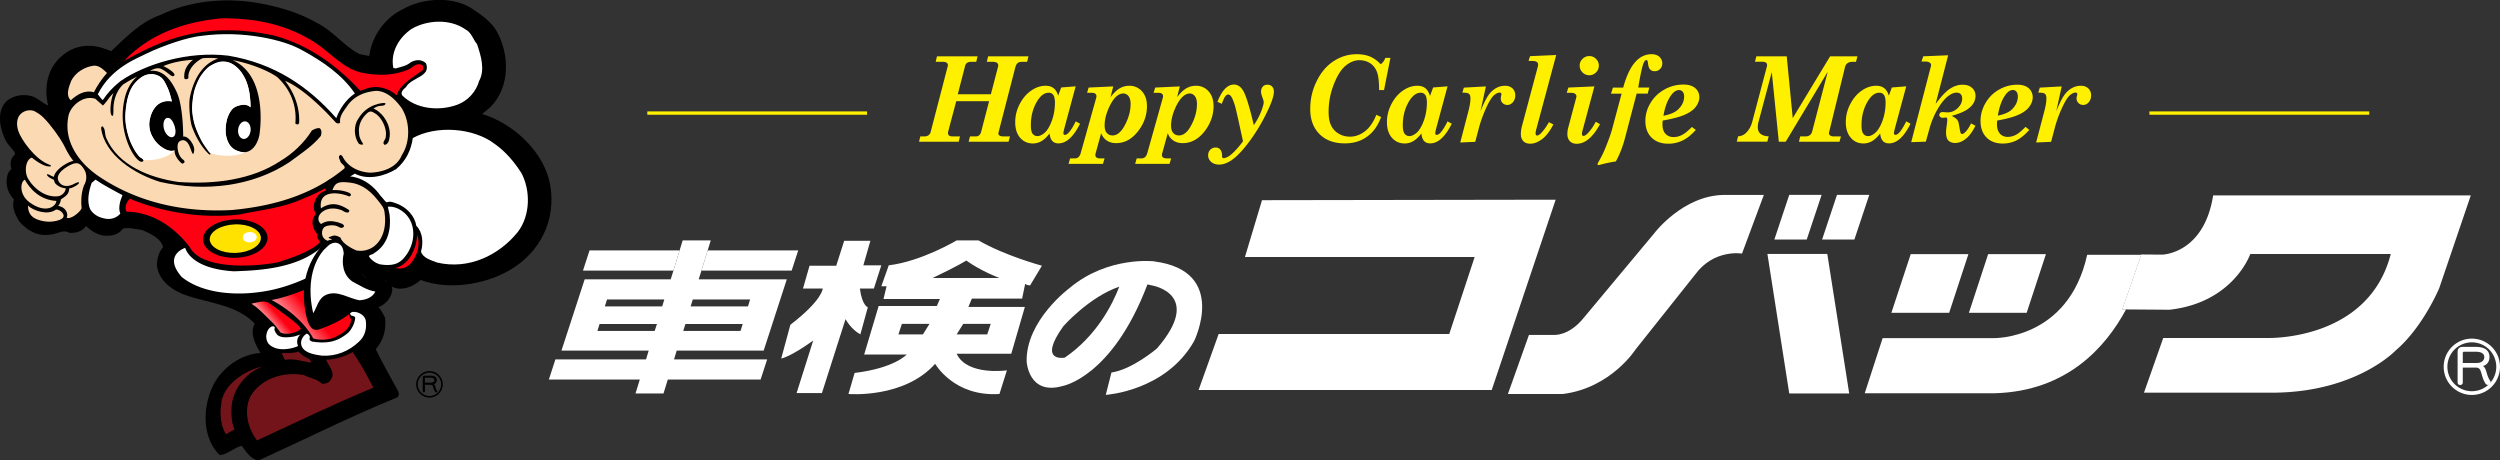 <svg id="_レイヤー_2" data-name="レイヤー 2" xmlns="http://www.w3.org/2000/svg" xmlns:xlink="http://www.w3.org/1999/xlink" viewBox="0 0 308.97 56.91"><rect x="0" y="0" width="308.97" height="56.91" fill="#333333" stroke="none"/><defs><linearGradient id="linear-gradient" x1="32.38" y1="40.59" x2="34.34" y2="38.91" gradientUnits="userSpaceOnUse"><stop offset="0" stop-color="#fff"/><stop offset="1" stop-color="#ff0012"/></linearGradient><linearGradient id="linear-gradient-2" x1="34.78" y1="41.86" x2="38.52" y2="38.64" xlink:href="#linear-gradient"/><radialGradient id="_コバサンタの靴_1" data-name="コバサンタの靴 1" cx="-1627.81" cy="2099.22" fx="-1627.81" fy="2099.22" r="2.82" gradientTransform="matrix(.892 -.263 .181 .614 1099.63 -1663.51)" gradientUnits="userSpaceOnUse"><stop offset="0" stop-color="#cdb7ab"/><stop offset="1" stop-color="#721419"/></radialGradient><style>.cls-1{fill:#fff000}.cls-1,.cls-11,.cls-3,.cls-4,.cls-5,.cls-8{stroke-width:0}.cls-3{fill:#fbd9b2}.cls-4{fill:#ff0012}.cls-8{fill:#fff}.cls-11{fill:#721419}</style></defs><g id="_レイヤー_1-2" data-name="レイヤー 1"><path class="cls-5" d="M61.38 3.85c1.58 2.8 1.71 6.85-.72 9.33-.34.31-.73.64-1.07.91 3.97 1.2 7.72 4.8 8.4 8.76.77 4.28-1.19 8.4-5.16 10.63-3.07 1.72-7.43 2.4-10.84 1.12-.73.64-1.58 1.08-2.6 1.08-.68-.04-1.45-.37-1.67-1-.77.32-1.7.08-2.38-.24-.52-.44-1.03-.88-1.24-1.44-.43.08-.77.45-1.15.65.6 1.75 2.02 3.08 3.03 3.79.85.28 1.28 1.15 1.61 1.84.17 1.48-.21 2.8-1.15 3.88.86 1.8 1.88 3.52 2.82 5.28.08.28.04.68-.39.77-5.76 2.35-11.31 5.15-16.94 7.71-.98-.2-1.53-1.12-2.05-1.83-.98.24-1.75 1.08-2.73 1.16-2.3-2.28-2.09-6.16-.72-8.8 1.11-2.04 3.33-3.67 5.76-3.83-.59-1-1.36-2.36-.72-3.64-2.14-2.24-5.38-2.48-8.24-3.4-1.79-.56-3.75-1.9-3.84-3.92.04-.76.25-1.54.76-2.1-.21-1.08-1.57-1.7-2.59-2.14-.77-.08-1.57-.36-2.39-.16-.55.84-1.58.96-2.52.84-.77-.2-1.46-.6-2.01-1.17-.47.68-1.24.88-2.05.85-.81-.48-1.49.15-2.3.2-1.62.31-2.99-.52-3.93-1.64-.47-.8-.94-1.72-.64-2.68-.68-.76-1.07-1.72-.85-2.76.04-.4.21-.72.55-1.04-.17-.48-.2-1.13.29-1.63.48-.35-.34-.79-.95-1.76-.72-1.36-1.21-3.44-.14-4.76.68-.83 2.13-1.16 3.24-.84.81.2 1.36.88 2.09 1.16-.55-2.24-.09-4.68 1.79-6.19 2.8-2.34 5.85-.48 6.01-.52 1.88-1.79 3.67-3.64 6.11-4.48C23.28.17 27.46-.3 31.43.3c2.77.44 5.46 1.2 7.85 2.59 1.92.96 3.24 2.83 5.16 3.8l1.2.23c.3-2.36 1.83-4.68 4.18-5.8 2.52-1.43 6.35-1.64 8.79.13 1.07.71 2.13 1.52 2.77 2.59z"/><path d="M6.66 21.86c-.17-.06-.35-.13-.52-.24-.25-.14-.53-.12-.16.21.17.15.41.27.68.39-.02-.12-.01-.25 0-.36z" fill="none" stroke-width="0"/><path class="cls-3" d="M9.33 22.63c-.92.57-1.78.44-2.11-.27-.28-.59.18-1.22 1.12-1.78.93-.55 1.36-.53 1.78-.04.19.23.3.4.4.62.19.42.14.93.14.93-.05.47-.25.76-.3.87-.38 1.05-.35 2.17-.27 2.77-.12.4-1.27 1.42-1.85 1.18.24-.48-.1-1.33-1.05-1.46.16-.15.32-.55.33-.8.39-.29 1.05-.58 1.03-1.36 0 0 .3 0 .89-.37.59-.38.29-.52-.11-.27z"/><path class="cls-3" d="M6.74 22.5c-.04-.09-.07-.19-.09-.28-.27-.12-.51-.23-.68-.39-.36-.33-.08-.36.16-.21.18.11.35.18.52.24.11-.54.63-1.09 1.42-1.56.37-.22.7-.36.99-.42-.65-.83-.88-1.39-1.25-2.1-.36-.68-1.52-2.34-2.44-3.25-.41-.4-.76-.6-1.03-.75-.49-.28-1.34-.18-1.83.35-.4.43-.54 1.17-.24 2.08.36 1.06 2.06 3.48 3.78 4.12.53.2.15.31-.26.21-.67-.16-1.46-.73-1.85-1.06-.67.2-.9 1.32-.65 2.19.25.85 1.84 2.81 3.86 2.59.52-.05.95-.54.98-.98-.19-.02-.37-.06-.52-.11-.32-.11-.73-.34-.87-.66z"/><path class="cls-3" d="M6.96 24.83c-2.08-.11-3.32-1.57-3.89-2.62-.52.19-.8 1.79.6 2.81 1.94 1.42 3.25.53 3.3-.19z"/><path class="cls-3" d="M6.9 25.91c-1.02.75-2.78.12-3.44-.49 0 1.12.61 1.61 1.66 1.86 1.06.27 2.08.03 2.51-.24.67-.43-.26-1.24-.74-1.13z"/><path class="cls-8" d="M64.41 21.33c1.19 2.19 1.15 5.32-.43 7.36-2.3 2.84-6.02 4.68-9.95 3.76-.72-.28-1.78-.56-2-1.36.31-1.08.22-2.4-.59-3.2-.17-1.2-1.2-2.28-2.39-2.72-.39-.13-.81-.36-1.24-.16-.34-.17-.47-.6-.85-.8-1.03-.91-2.39-1.12-3.71-1.36-.26.08-.42.04-.73.04.09-.59.73-1.11 1.33-1.43 1.62.84 3.67.32 5.12-.57 1.23-1.04 1.83-2.35 2.05-3.83 2.9-1.6 7.47-1.29 10.11.72 1.37.96 2.43 2.24 3.28 3.56z"/><path class="cls-4" d="M42.26 22.01c-.38.68-.04 4.13-2.57 7.76-1.1 1.38-4.39 2.31-5.28 2.63-3.37.68-9.57.85-10.96-1.86-1.59-2.09-4.27-4.34-7.81-4.38-.3-.52 0-1.16.39-1.6 4.1 1.68 8.79 2.48 13.52 1.96 2.64-.56 5.55-.84 7.98-2 1.66-.64 3.25-1.52 4.73-2.52z"/><path class="cls-8" d="M15.13 24.13c-.26.64-.56 1.52-.26 2.28-.51.56-1.28.8-2.09.56-.64-.13-1.28-.52-1.62-1.09-.47-.99-.17-2.32.17-3.28l.47-.4c1.11.76 2.22 1.31 3.33 1.92zm35.67 3.32c.64 1.56.13 3.4-1.03 4.6-.77.79-1.88.79-2.9.6-.51-.16-.99-.52-1.28-.96.09-.28.51-.2.64-.4 1.71-1.04 2.13-2.95 1.92-4.75l-.22-.99c1.19-.12 2.47.83 2.86 1.91z"/><path class="cls-4" d="M50.97 32.28c-.49.76-1.28 1.04-2.09.84 1.78-.45 2.6-2.52 2.69-4.15.38 1.16.08 2.39-.6 3.31z"/><path d="M37.18 40.64c-.64.64-2.16.77-2.55.41-.32-.4-.54-.79-.99-1.22-1.12-1.07-1.54-1.62-2.56-2.3.64-.12 1.54-.48 2.18-.08.98.76 3.71 2.56 3.92 3.2z" fill="url(#linear-gradient)" stroke-width="0"/><path d="M43.4 39.54c-.12 1.04-.89 1.59-2.01 2.14-.81.34-1.77.4-2.67.15-1.2-2.23-3.54-3.91-5.16-4.76 1.86-.24 6.48-2.11 7.38-2.83 0 0 1.03 2.13 1.79 3.76l.68 1.53z" fill="url(#linear-gradient-2)" stroke-width="0"/><path class="cls-8" d="M44.25 38.64c.56.2.88.56.96 1 .13.96-.09 1.92-.86 2.6-1.23 1.16-2.77 1.8-4.52 1.72-1.09-.14-2.52-.39-2.62-1.5-.04-.48.27-.98.7-1.23.23.06.38.29.38.45-.01.12-.18.36.28.54 1.67.24 3.01.16 4.51-1.14.67-.73.84-1.62.81-1.84-.02-.19-.48-.2-.53-.28-.03-.04-.13-.27-.13-.32 0-.09.61-.17 1.03 0zm-10.28 1.89c-.17.2.1.56.19.71.31.5 1.17.53 2.23.34l.74-.24c-.5.43-.46 1.06-.29 1.42-.64.32-1.87.55-2.74.28-.81-.29-1.13-.65-1.19-1.33-.04-.4.13-.95.46-1.23.2-.18.59-.24.59.05z"/><path class="cls-11" d="M37.44 43.96c.34.23.98.36 1.02.87-1.02-.16-2.09-.56-3.2-.36-.21-.2-.3-.51-.43-.84.64 0 1.41.04 2.05-.17l.56.49zm8.71 3.95c-4.86 2-9.6 4.32-14.38 6.52-1.24-1.56-1.75-4.07-.6-5.8 1.41-1.95 3.97-2.71 6.4-2.28.73.4 1.58.44 2.22 1.07.52.05.94-.15 1.15-.59.51-.84-.34-1.6-.64-2.37 1.23-.04 2.3-.4 3.28-.95.98 1.39 1.79 2.88 2.56 4.39z"/><path d="M34.8 50.51c1.38-.41 2.28-1.52 2-2.47-.28-.96-1.63-1.39-3.02-.99-1.38.41-2.28 1.51-1.99 2.47.28.95 1.63 1.39 3.02.98z" fill="url(#_コバサンタの靴_1)" stroke-width="0"/><path class="cls-11" d="M32.45 45.31c-2.13.73-3.8 2.97-3.84 5.2-.05.92.04 1.76.38 2.56l-1.07.6c-.6-.96-.77-2.4-.6-3.55.08-2.28 2.43-4 4.52-4.68.22 0 .39-.13.6-.13z"/><path class="cls-5" d="M53.69 46.97c0 .18-.14.32-.41.32h-.77v-.53c0-.06.03-.08.08-.08h.64c.3 0 .45.12.45.29zm.32 1.31c-.17-.25-.19-.5-.27-.67a.295.295 0 00-.13-.14c.22-.05.37-.23.37-.49 0-.38-.27-.55-.75-.55h-.71c-.19 0-.28.09-.28.28v1.66c0 .17.28.17.28 0v-.81h.73c.11 0 .18.05.23.13.09.18.11.47.29.73.11.19.37 0 .26-.14z"/><path d="M53.08 49.04a1.54 1.54 0 000-3.08c-.85 0-1.55.69-1.55 1.54s.69 1.54 1.55 1.54z" stroke="#000" stroke-width=".2" fill="none"/><path class="cls-4" d="M39.09 5.37c1.88 1.27 3.45 3.2 5.75 3.64 1.96.39 4.01.32 5.75-.47.47-.28.98-.87 1.62-.48.13.2.09.4.04.6-1.2.91-2.77 1.7-3.24 3.12-1.02-.96-2.56-1.31-3.93-.76l-.55.2c-2.94-3.16-6.27-5.57-10.44-6.77-9.74-2.23-15.51 1.37-18.76 3.07 3.16-3.32 7.41-4.82 11.98-5.25 4.34-.08 8.39.84 11.76 3.09z"/><path class="cls-8" d="M58.96 5.47c.47 1.38 1.02 3.17.25 4.54-.34 1.27-1.37 2.45-2.69 2.93-2.26.83-5.12.55-6.81-1.15-.26-.4.17-.76.47-1.04.72-1.22 3.11-1.26 2.47-2.92-.56-.56-1.37-.47-1.96-.08-.51.43-1.19.51-1.79.71-.09-.08-.26.04-.3-.12-.34-1.85.64-3.63 2.22-4.74 1.92-1.15 4.77-1.3 6.65 0 .81.39.98 1.27 1.49 1.86zm-21.53.78c2.43 1.34 4.85 2.97 6.43 5.3-1.11.75-1.87 1.9-2.3 3.05-3.49-3.96-7.67-6.77-13.34-7.72-4.95-.6-10.25 1.02-13.34 3.15-1.03.83-1.58 1.47-2.18 2.34-.17-.12-.48-.56-.61-.72 1.66-3.35 5.04-4.5 5.91-4.98 2.26-1.1 5.28-2.09 6.9-2.24 5.12-.7 10.27.48 12.53 1.83z"/><path class="cls-3" d="M13.22 9.02c-.64.72-1.19 1.55-1.62 2.38-1.15-.32-2.09.31-2.85.99-.68-.6-.21-1.7.04-2.38.52-1.07 1.71-1.78 2.86-1.9.68 0 1.15.52 1.58.91z"/><path class="cls-8" d="M21.57 15.56c.21.62.16 1.25-.21 1.38-.37.12-.85-.27-1.06-.89-.21-.62-.08-1.34.3-1.46.43-.15.76.35.98.97z"/><path class="cls-3" d="M49.71 13.46c-.73-1.04-1.84-2.22-3.24-2.23-1.37.12-2.6.6-3.45 1.71-.47.71-1.11 1.38-.98 2.21-.15.17-.41.1-.53 0-.08-.06-3.45-3.98-6.28-5.16 1.15 1.51 1.83 3.25 1.74 5.22l-.13.17c-.13 0-.26-.04-.34-.12.21-2.17-.59-4.23-2.25-5.74-1.24-.87-3.46-1.71-5.5-2.09.03 0 .05.02.08.04 4.05 1.89 3.4 7.97 3.25 9.07-.15 1.09-1.04 2.98-2.96 2.01-1.93-.96-1.33-4.77 0-5.36 1.33-.59 1.85.06 1.85.06-.02-4.74-2.57-5.58-3.05-5.6-1.98-.21-3.84 1.86-4.11 5.08-.27 3.22 1.86 5.72 2.1 6.08.23.35-.04.28-.04.28s-1.27-1.02-2.15-3.46c-.24-.69-.43-2.74-.24-3.66.77-3.68 2.82-4.54 3.5-4.73h-.02c-.55-.12-1.53-.09-1.92-.04-.87.38-1.88 1.42-1.75 2.44-.12.16-.39.22-.51.05-.1-1.12.46-1.8 1.07-2.3-1.28.08-2.56.31-3.67.78.6.26 1.5.86 1.37 1.13-.23.42-.78-.37-1.46-.69-.47-.32-1.01-.16-1.57.16 1.51-.21 2.58.94 3.36 2.71.78 1.79.76 5.4.76 5.4.65-.12 1.44 1.1 1.36 1.7-.1.76-.21.47-.52-.37-.31-.84-.76-.97-1.1-.84-.35.13-.41.37-.44.71.02 1.06.5 1.52.68 1.64.18.13.26.3.1.42-.17.13-.25.06-.25.06-1.01-.87-.89-1.63-.89-1.63-1.11.47-3.57-1.51-3.07-3.81.62-2.84 2.73-2.24 2.73-2.24s-.3-1.46-.97-2.52c-.67-1.05-1.97-.93-2.6-.56-1.81 1.09-2 3.09-2.13 4.48-.21 3.11 1.59 5.34 1.71 5.45.11.11.75.38.36.6-.38.22-1.34-.88-1.91-2.53a9.417 9.417 0 01-.28-5.33c.27-1.12.81-2.05 1.52-2.64-.6.27-1.13.61-1.7.95 0 0-.38.34-.64.8s-.48 1.02-.56 1.81c-.05.47.01 1.25-.1 1.28-.52.1-.24-2.19.1-2.81-.55.47-.75.98-1.32 1.54l-.94-.83c-.6-.2-1.28-.08-1.78.2-.68.35-1.28 1.03-1.5 1.74-.77 3.25 1.23 6.1 4.13 7.92 4.6 2.97 10.1 4.2 15.98 3.89 5.15-.47 9.97-1.85 13.94-5.13.21-.31-.34-.55-.47-.82-.04-.28-.43-.68.04-.88l.21.19c.6 1.27 2.01 1.98 3.49 2.02 1.58-.08 3.24-.66 3.84-2.17 1.06-1.62 1.02-4.04.05-5.69z"/><path class="cls-8" d="M30.97 16.17c-.07.6-.47 1.05-.89 1-.43-.05-.72-.57-.65-1.17.07-.6.47-1.05.9-1 .42.05.71.57.64 1.17z"/><path class="cls-5" d="M13.13 17.06c1.49 3.41 5.37 4.91 8.91 5.43 4.48.32 9.12-.27 12.62-2.6 1.53-.9 2.98-2.29 3.88-3.76.3-.16.6-.35.98-.28.3.25.21.68.13.95-1.03 1.27-2.56 2.26-3.88 3.24-4.52 3-10.41 3.71-15.99 2.44-3.11-.95-6.9-3.33-7.29-6.7l.13-.2c.47.32.27.94.51 1.47zm34.51-4.22c-.12.3-.57.2-.87.28-.35.1-.61.29-.61.29.11.06.43.21.61.37.95.72 1.69 2.2 1.3 3.55-.04.24-.26.57-.56.57-.35-.33.17-.59.17-1.03.18-1.14-.66-2.55-1.39-2.89-.19-.11-.49-.38-.91 0-.74.69-1.13 1.51-1 2.53 0 .49.26.89.52 1.31-.17.12-.48.04-.6-.12-.57-.86-.61-2.21 0-3.06 1.11-1.84 3.06-1.93 3.21-1.91.16.03.14.12.14.12z"/><path class="cls-8" d="M21.58 18.56s-.9 1.33-3.86 1.24c0 0 .01-.04-.05-.1a.704.704 0 00-.19-.16c-.06-.04-.16-.1-.23-.15 0 0-.33-.34-.61-.81-.27-.48-.59-1.08-.81-1.88 0 0-.28-.92-.34-1.84-.06-.91.14-2.08.19-2.32.05-.24.3-1.45.9-2.16.6-.71 1.27-1.23 2.12-1.22.84.02 1.28.45 1.46.67.18.22.5.89.67 1.29.17.41.42 1.43.42 1.43s-.19-.04-.37-.04-.53-.04-1.07.23c-.53.27-.89.87-1.01 1.14-.12.27-.41.98-.34 1.72.06.75.24 1.05.54 1.57.3.52.93 1.06 1.55 1.33.13.06.64.26 1.01.08zm8.77.24s-1 .52-2.4.45c-1.41-.08-1.85-.26-2.11-.44-.17-.25-.65-.9-.88-1.3-.23-.41-.77-1.55-.96-2.29-.19-.75-.28-1.45-.26-1.99.02-.53.11-1.47.31-2.15.21-.68.59-1.46.73-1.65.14-.2.65-.97 1.21-1.3.57-.32.85-.45 1.35-.52.26 0 .9-.07 1.63.46.72.53 1.01 1.07 1.3 1.6.29.52.44 1.26.51 1.55.07.3.22 1.7.17 2.06 0 0-.3-.39-.97-.32-.67.08-.86.24-.96.29-.1.05-.37.21-.66.75-.29.53-.34.9-.36 1-.02.09-.13.54-.11 1.31.02.76.39 1.44.49 1.58 0 0 .27.43.75.66.49.22.81.27 1.22.26zm-7.46 11.82s.52 2.58 6.02 2.91c3-.11 8.33-.28 11.39-3.52l3.91.14S40 34.36 33.74 35.8c-4.14.92-8.67.55-11.28-1.57-2.38-2.71.43-3.6.43-3.6z"/><path class="cls-5" d="M33.07 29.35c.04 1.31-1.7 2.44-3.91 2.51-2.2.08-4.02-.92-4.07-2.23-.05-1.31 1.7-2.43 3.91-2.51 2.2-.08 4.02.92 4.07 2.23z"/><path d="M32.24 29.38c.03.97-1.35 1.81-3.1 1.88-1.74.06-3.18-.68-3.22-1.66-.03-.97 1.35-1.8 3.1-1.87 1.74-.07 3.19.68 3.22 1.65z" fill="#ffe200" stroke-width="0"/><path class="cls-8" d="M30.89 29.96c.48-.02.85-.32.84-.68-.02-.35-.41-.62-.88-.6-.48 0-.85.31-.84.67.01.36.41.63.88.62z"/><path class="cls-5" d="M45.97 34.44s-1.72.43-1.7-2.7c3.49-.31 4.11-4.01 3.49-6.17-.68-1.82-2.59-3.88-5.08-3.79-2.49.08-2.68 1.02-2.41 1.8-1.12.19-1.93 1.9-1.22 2.86-.9.92-.14 2.3.2 2.5-.23.37.34 1.07.68 1.32-.84.83-3.37 3.89-1.97 9.19.56 1.98 1.58 1.19 2.1 1.02.51-.17 2.03-.77 3.21-1.75 1.17-.97 2.38-.59 2.96-.62.58-.02 1.89-.65 2.21-1.99.32-1.34-1.28-1.64-2.47-1.68z"/><path class="cls-8" d="M41.62 30.02c.44.1.81.48.86 1.31-.28 1.21-.09 2.66 1.07 3.46.89.46 1.79 1.09 2.84 1.24-.34.74-1.19 1.04-1.97 1.08-1.3-.22-2.69-1.26-4.08-.69-1.02.43-1.16 1.58-1.63 2.29-.62-2.62-.48-5.71 1.3-7.82l.56-.53c.16-.19.68-.44 1.06-.34z"/><path class="cls-3" d="M47.53 26.26c-.06-.58-.33-.87-.91-1.6-1.05-1.32-2.15-1.93-3.28-2.08-1.6-.21-1.92.02-2.26.91.54-.02 1.28 0 2.1.35.35.23.16.36-.02.45-.37-.24-3.87-1.29-3.5 1.46 1.24-.83 2.34-.58 3.49.22.07.11-.04.17-.06.27-.4.14-.73-.27-1.06-.33-1.96-.63-3.34.95-2.36 1.78.72-.47 1.35-.4 2.09-.22.23.14.7.12.77.5-.31.41-.62.06-.95-.05-.33-.12-.96-.13-1.42.1-.46.23-.62 1.41.34 1.74.06-.08.42-.1.56-.19-.37-.07-.54-.21-.39-.26.39-.11.64-.42 1.42.07.21.75 1.51 1.4 2 1.59 2.25.32 3.87-1.73 3.44-4.69z"/><path class="cls-8" d="M72.86 30.95l-.81 2.49h11.18l.76-2.49H72.86zm24.98 2.49l.81-2.49H87.46l-.77 2.49h11.15z"/><path class="cls-8" d="M86.69 33.44l.77-2.49.38-1.24h-3.47l-.38 1.24-.76 2.49-.34 1.08h3.46l.34-1.08zm-3.06 9.89h-3.46l-.33 1.09h3.46l.33-1.09zm-5.09 5.3H82l.53-1.72h-3.46l-.53 1.72zm1.3-4.21h-11.2l-.81 2.49H94l.81-2.49H79.84zm14.54-1.09l2.86-8.81H72.26l-2.87 8.81h24.98zm-2.86-2.43h-7.08l.27-.86h7.08l-.27.86zm.92-3.03h-7.09l.27-.86h7.08l-.26.86zm-17.42-.86h7.08l-.26.86h-7.09l.27-.86zm-.92 3.03h7.09l-.28.86h-7.08l.27-.86zm32.23 1.29l.92-3.35s-.71-.22-.98-2.32H108l.92-2.87h-2.22l.87-3.03h-3.24l-.98 3.08h-3.3l-.81 2.82h2.44s0 1.4-4 4.48l-1.13 4.17s1.08-.16 3.95-2.22l-2.05 6.49h3.13l2.92-9.14s.65 1.24 1.84 1.89zm22.44-8.49s-4.59-1.24-7.84-3.13h-2.7s-4.33 2.59-8.39 3.08l-.92 2.59h.65l-.38 1.57h6.97l-.38.87h-7.19l-1.79 6h5.25s-1.51 1.68-6.43 2.27l-.76 2.6s6.86.6 10.71-3.73c0 0 2.33 4.11 7.95 3.73l.92-2.92s-4.92.71-6.21-2.05h6.75l1.68-5.79h-6.98l.43-1.03h6.21l.38-1.84s.06.17.6.22l1.46-2.43zm-14.71 8.49h-3.03l.43-1.3h3.41l-.81 1.3zm8.38-1.3l-.43 1.3h-3.78l.81-1.3h3.41zm-7.19-5.67c3.09-1.46 4.17-2.16 4.17-2.16 1.89 1.35 4.11 2.16 4.11 2.16h-8.28zm27.42-2.06s-5.73-.7-10.49 3.3c0 0-5.41 4-5.3 9.08 0 0 .22 4.22 4.43 3.03 0 0 6.14-1.05 10.5-12.56.18.04.35.07.53.12 0 0 6.49 1.03.65 7.79 0 0-3.03 2.6-5.63 2.98l-.7 2.76s7.41-.44 10.92-6.65c0 0 4.27-8.65-4.92-9.84zm-11.09 11.9s-3.41.65-.16-3.89c0 0 3.21-3.63 6.91-4.88-.85 2.21-2.81 6.09-6.74 8.77zm24.39-19.46l-2.11 7.02h28.39l-3.14 9.52h-28.5l-2.48 6.92h36.23l7.9-23.52-36.29.06zm48.51 4.05l-8.71 10.44c-1.89 2.38-3.78 2.16-3.78 2.16h-3.03l-2.6 7.3h6.81c5.95-.75 8.98-5.52 8.98-5.52l7.35-9.24c2.33-3.19 5.79-2.59 5.79-2.59l2.7-7.25h-4.92c-5.09.06-8.6 4.71-8.6 4.71zm20.65-4.71h-4l-1.84 5.52h4l1.84-5.52zm1.9 0l-1.84 5.52h3.99l1.84-5.52h-3.99zm-8.6 7.3l2.7 17.25h7.41l-2.71-17.25h-7.4zm24.84.03h-7.13l-2.39 7.25h7.14l2.38-7.25zm9.58 0h-7.14l-2.38 7.25h7.14l2.38-7.25z"/><path class="cls-8" d="M264.63 31.49h-6.68c-2.32 10.55-11.6 10.3-11.6 10.3h-13.68l-2.21 6.81h16.11c8.88-.26 13.68-5.69 16.19-10.37h-.46l2.34-6.75z"/><path class="cls-8" d="M273.52 24.14c-1.13 7.24-6.3 7.33-6.3 7.33l-2.58-.02-.02.04-2.34 6.75h.46l5.39.04c7.92-.89 9.98-6.89 9.98-6.89h17.36c-2.76 10.76-15.19 10.38-15.19 10.38h-12.93l-2.38 6.76h16.11c10.22-.11 15.03-5.25 15.03-5.25 3.35-2.86 5.35-7.67 5.35-7.67l3.9-11.46h-31.85zm30.85 21.31v1.83c0 .2-.16.3-.32.3s-.32-.1-.32-.3v-3.77c0-.43.21-.64.64-.64h1.61c1.08 0 1.69.42 1.69 1.26 0 .57-.33.99-.83 1.11.14.05.23.18.3.32.2.39.23.96.62 1.51.04.06.06.12.06.17 0 .18-.17.33-.35.33-.11 0-.21-.05-.3-.18-.39-.59-.45-1.27-.65-1.67a.546.546 0 00-.51-.29h-1.65zm.18-1.98c-.13 0-.18.05-.18.19v1.2h1.74c.6 0 .92-.33.92-.73s-.35-.66-1.02-.66h-1.46z"/><path d="M305.49 48.58a3.25 3.25 0 100-6.5 3.25 3.25 0 000 6.5z" fill="none" stroke="#fff" stroke-width=".46"/><path class="cls-1" d="M80 13.77h27.16v.41H80zm185.64 0h27.17v.41h-27.17zM115.79 6.96h5.03l-.17.68h-.62c-.41 0-.66.16-.75.49l-.91 3.52h4.09l.89-3.41c.01-.06.02-.11.02-.16 0-.13-.06-.24-.16-.32-.11-.08-.28-.12-.53-.12h-.72l.16-.68h4.99l-.17.68h-.61c-.25 0-.45.05-.57.16-.13.11-.23.32-.31.64l-2.05 7.95s-.01.07-.01.1c0 .11.04.2.12.25.12.08.28.12.47.12h.84l-.18.66h-4.93l.17-.66h.72c.33 0 .56-.2.66-.58l.98-3.77h-4.06l-1 3.76c-.01.06-.02.12-.02.17 0 .14.05.24.14.31.09.07.23.11.42.11h.92l-.16.66h-4.9l.16-.66h.5c.2 0 .37-.05.5-.14.13-.09.22-.21.26-.34l2.14-8.24c.02-.07.01-.14-.02-.23a.406.406 0 00-.19-.2.953.953 0 00-.38-.07h-.91l.16-.68zm14.98 4.88l.38-1.03 1.79-.14-1.38 5.11c-.09.35-.14.57-.14.66 0 .07.02.13.05.17.03.04.08.06.14.06.34 0 .79-.56 1.34-1.67l.53.29c-.82 1.63-1.7 2.43-2.67 2.43-.33 0-.58-.1-.77-.31-.18-.21-.29-.51-.32-.92-.35.46-.69.77-1.02.96-.33.19-.68.28-1.05.28-.63 0-1.16-.23-1.57-.7-.41-.47-.61-1.11-.61-1.92s.18-1.53.55-2.24c.37-.72.84-1.27 1.42-1.67.58-.4 1.17-.6 1.78-.6.41 0 .75.1 1 .31.26.2.44.51.57.95zm-1.17-.38c-.56 0-1.07.41-1.52 1.22-.45.81-.68 1.75-.68 2.8 0 .49.07.84.21 1.04.15.2.35.3.62.3.28 0 .58-.15.91-.44.32-.3.61-.79.86-1.47.25-.69.37-1.42.38-2.19 0-.46-.07-.79-.2-.98a.667.667 0 00-.57-.28z"/><path class="cls-1" d="M137.25 12.01c.38-.51.76-.87 1.13-1.09.37-.22.77-.32 1.2-.32.62 0 1.13.23 1.55.68.41.46.62 1.06.62 1.83 0 1.09-.34 2.09-1.03 3.02-.78 1.04-1.71 1.56-2.78 1.56-.45 0-.83-.11-1.15-.32-.32-.22-.55-.52-.7-.91l-.66 2.4c-.04.12-.06.21-.06.27 0 .15.05.26.15.34.1.07.29.11.57.11h.42l-.2.67h-4.25l.19-.67h.53c.21 0 .38-.05.5-.16.13-.11.23-.3.3-.56l1.91-6.81c0-.05.02-.1.02-.15 0-.14-.05-.25-.15-.32-.09-.08-.26-.11-.48-.11h-.53l.19-.65 3.04-.14-.33 1.32zm1.53-.45c-.27 0-.54.12-.82.37-.38.35-.71.88-1.01 1.61-.3.73-.44 1.39-.43 1.98 0 .4.09.71.27.91.18.21.42.31.71.31.57 0 1.08-.43 1.54-1.31.46-.88.69-1.74.69-2.58 0-.43-.09-.75-.26-.97a.834.834 0 00-.68-.33zm6.7.45c.38-.51.76-.87 1.13-1.09.37-.22.77-.32 1.2-.32.63 0 1.14.23 1.55.68.41.46.62 1.06.62 1.83 0 1.09-.35 2.09-1.03 3.02-.78 1.04-1.71 1.56-2.78 1.56-.45 0-.84-.11-1.15-.32a1.83 1.83 0 01-.7-.91l-.66 2.4c-.04.12-.06.21-.06.27 0 .15.05.26.14.34.1.07.29.11.57.11h.43l-.2.67h-4.25l.19-.67h.53c.21 0 .37-.05.5-.16s.23-.3.3-.56l1.91-6.81c.01-.05.02-.1.02-.15 0-.14-.05-.25-.15-.32-.1-.08-.26-.11-.49-.11h-.53l.2-.65 3.04-.14-.33 1.32zm1.53-.45c-.27 0-.54.12-.82.37-.38.35-.72.88-1.02 1.61-.3.73-.44 1.39-.44 1.98 0 .4.09.71.27.91.18.21.42.31.71.31.57 0 1.09-.43 1.54-1.31.46-.88.68-1.74.68-2.58 0-.43-.09-.75-.26-.97a.82.82 0 00-.68-.33zm7.93 3.94c.4-.59.7-1.16.92-1.71.21-.56.32-.93.32-1.14 0-.11-.04-.28-.11-.48-.15-.38-.22-.66-.22-.84 0-.26.08-.47.22-.63.15-.16.34-.23.58-.23s.43.08.57.23c.14.16.22.36.22.62 0 .49-.25 1.27-.75 2.32-.68 1.45-1.46 2.74-2.31 3.88-.85 1.14-1.61 1.92-2.27 2.34-.5.32-.97.48-1.43.48-.41 0-.75-.11-.99-.33-.25-.22-.38-.49-.38-.81 0-.28.09-.51.26-.69.18-.18.4-.28.68-.28.23 0 .42.09.56.25.14.17.22.41.22.73 0 .14.02.23.05.27.04.05.08.07.15.07.12 0 .29-.06.51-.17.22-.11.49-.33.81-.65.41-.42.76-.84 1.07-1.27l-.36-1.65c-.33-1.53-.55-2.47-.66-2.83-.19-.6-.36-1-.54-1.17-.09-.08-.17-.13-.26-.13-.11 0-.23.07-.34.19-.11.12-.27.45-.46.96l-.54-.24c.56-1.43 1.24-2.14 2.04-2.14.44 0 .8.23 1.1.69.37.58.82 2.03 1.36 4.34zm15.67-7.55c.27-.16.47-.43.6-.8h.63l-.79 3.98h-.61c0-1.04-.09-1.79-.27-2.25-.17-.45-.45-.81-.83-1.06-.38-.25-.83-.38-1.35-.38-.57 0-1.13.23-1.69.68-.55.46-1.04 1.23-1.46 2.32a9.166 9.166 0 00-.64 3.4c0 .68.1 1.24.31 1.67.21.43.52.77.94 1.01.42.25.88.37 1.4.37.66 0 1.27-.23 1.85-.67.58-.45 1.04-1.13 1.4-2.03l.59.27c-.4 1.08-.98 1.9-1.75 2.44-.76.55-1.68.82-2.74.82-1.31 0-2.35-.38-3.12-1.14-.76-.77-1.15-1.79-1.15-3.08s.27-2.42.81-3.5c.53-1.08 1.24-1.9 2.11-2.46.87-.56 1.81-.84 2.82-.84.63 0 1.18.1 1.65.29.47.2.91.52 1.32.95zm6.13 3.89l.38-1.03 1.78-.14-1.38 5.11c-.09.35-.14.57-.14.66 0 .07.01.13.05.17.03.04.07.06.13.06.34 0 .79-.56 1.34-1.67l.52.29c-.82 1.63-1.7 2.43-2.66 2.43-.33 0-.59-.1-.77-.31-.18-.21-.29-.51-.32-.92-.35.46-.69.77-1.02.96-.33.19-.68.28-1.05.28-.63 0-1.16-.23-1.57-.7-.41-.47-.62-1.11-.62-1.92s.18-1.53.55-2.24c.37-.72.84-1.27 1.42-1.67.58-.4 1.17-.6 1.78-.6.42 0 .75.1 1 .31.25.2.44.51.57.95zm-1.17-.38c-.56 0-1.07.41-1.52 1.22-.45.81-.68 1.75-.68 2.8 0 .49.07.84.22 1.04.14.2.35.3.61.3s.58-.15.91-.44c.32-.3.61-.79.86-1.47.25-.69.37-1.42.38-2.19 0-.46-.07-.79-.2-.98a.667.667 0 00-.57-.28zm5.35-.63l2.72-.15-.67 3.07c.46-1.14.87-1.91 1.25-2.32.52-.55 1.12-.83 1.79-.83.38 0 .69.11.92.33.23.22.34.51.34.86 0 .33-.1.62-.29.84-.2.23-.43.34-.69.34-.23 0-.42-.08-.58-.23a.747.747 0 01-.23-.56c0-.12.02-.26.06-.42.01-.06.02-.09.02-.12 0-.06-.02-.1-.06-.14a.245.245 0 00-.16-.06c-.19 0-.41.1-.66.3-.25.2-.54.63-.86 1.28-.43.9-.78 1.81-1.03 2.74l-.47 1.77-1.85.08.98-3.77c.19-.7.28-1.26.28-1.67 0-.29-.06-.48-.19-.58-.13-.1-.4-.15-.81-.14l.18-.61zm36.18-3.87h3.72l.74 7.64 4.62-7.64h3.38l-.18.68h-.42c-.52 0-.83.22-.94.66l-1.95 7.98c-.01.06-.03.12-.03.17 0 .13.05.22.13.28.11.08.25.13.43.13h.92l-.18.66h-5.01l.15-.66h.63c.46 0 .74-.2.85-.6l1.93-7.4-5.2 8.66h-.85l-.87-8.61-1.64 6.16c-.06.23-.09.44-.09.64 0 .72.45 1.1 1.35 1.14l-.17.66h-3.78l.17-.66c.4-.03.73-.18.99-.44.36-.37.61-.81.75-1.34l1.8-6.79a.75.75 0 00.04-.24c0-.13-.05-.23-.14-.3-.1-.07-.25-.11-.49-.11h-.87l.18-.68zm16.33 4.88l.38-1.03 1.78-.14-1.38 5.11c-.09.35-.14.57-.14.66 0 .07.02.13.05.17.03.04.07.06.13.06.35 0 .79-.56 1.34-1.67l.53.29c-.81 1.63-1.7 2.43-2.66 2.43-.33 0-.59-.1-.77-.31-.18-.21-.29-.51-.32-.92-.35.46-.69.77-1.02.96-.33.19-.68.28-1.05.28-.63 0-1.16-.23-1.56-.7-.41-.47-.62-1.11-.62-1.92s.18-1.53.55-2.24c.37-.72.84-1.27 1.42-1.67.57-.4 1.17-.6 1.78-.6.42 0 .75.1 1.01.31.25.2.44.51.57.95zm-1.17-.38c-.57 0-1.07.41-1.52 1.22-.45.81-.68 1.75-.68 2.8 0 .49.07.84.22 1.04.14.2.35.3.61.3.28 0 .58-.15.91-.44.32-.3.61-.79.86-1.47.25-.69.37-1.42.38-2.19 0-.46-.07-.79-.2-.98a.667.667 0 00-.57-.28zm5.4-4.5l3.11-.13-1.55 6.01c.7-.94 1.3-1.57 1.8-1.89.5-.32 1-.48 1.53-.48.49 0 .88.13 1.17.39.29.26.43.59.43.99 0 .32-.09.63-.27.93-.18.3-.47.57-.86.82-.4.25-1 .49-1.82.72.28.14.47.27.58.37.11.1.18.22.24.35.03.09.1.41.19.98.05.26.09.41.13.46.03.06.08.08.15.08.11 0 .24-.08.39-.23.24-.23.48-.59.72-1.08l.54.29c-.37.75-.78 1.3-1.21 1.63-.44.34-.86.5-1.29.5-.37 0-.65-.11-.85-.31-.19-.21-.28-.54-.28-1 0-.19.02-.45.07-.79.05-.37.08-.62.08-.75 0-.12-.01-.2-.04-.24a.143.143 0 00-.12-.06l-.19.02-.17.02c-.15 0-.26-.03-.34-.1-.08-.07-.13-.15-.13-.25s.04-.19.12-.26c.07-.07.18-.1.32-.1l.27.02c.13.01.24.02.32.02.47 0 .89-.18 1.26-.54.36-.35.54-.74.54-1.16 0-.24-.06-.42-.18-.55-.12-.13-.28-.19-.51-.19-.29 0-.59.11-.92.34-.46.32-.9.83-1.33 1.54-.43.71-.78 1.49-1.04 2.35l-.51 1.83-1.81.06 2.44-9.39s.02-.1.02-.15c0-.11-.05-.2-.15-.27-.13-.1-.3-.15-.49-.15h-.55l.22-.65zm9.17 7.93c-.02.18-.03.33-.03.45 0 .51.12.89.36 1.17.24.27.56.41.97.41.34 0 .67-.09 1-.25.33-.17.72-.5 1.2-.99l.47.37c-.54.61-1.07 1.04-1.6 1.31-.52.25-1.08.38-1.68.38-.85 0-1.52-.25-2.01-.75-.49-.5-.74-1.18-.74-2.05 0-.77.21-1.5.61-2.2.41-.7.96-1.26 1.67-1.66a4.49 4.49 0 012.29-.61c.6 0 1.06.15 1.39.44.32.29.49.67.49 1.12 0 .37-.13.75-.4 1.13-.26.38-.69.71-1.29.99-.59.28-1.49.53-2.7.75zm.08-.6c.79-.16 1.37-.41 1.73-.76.5-.48.74-1.02.74-1.62 0-.25-.06-.44-.17-.58a.544.544 0 00-.43-.21c-.34 0-.66.21-.95.63-.44.61-.74 1.46-.92 2.53zm5.17-3.46l2.72-.15-.67 3.07c.46-1.14.87-1.91 1.25-2.32.52-.55 1.12-.83 1.79-.83.38 0 .69.11.92.33.23.22.35.51.35.86 0 .33-.1.62-.29.84-.2.23-.43.34-.69.34-.23 0-.42-.08-.58-.23a.757.757 0 01-.24-.56c0-.12.02-.26.07-.42.01-.06.02-.09.02-.12 0-.06-.02-.1-.06-.14a.227.227 0 00-.16-.06c-.19 0-.4.1-.66.3-.25.2-.54.63-.86 1.28-.44.9-.78 1.81-1.03 2.74l-.47 1.77-1.85.08.99-3.77c.19-.7.28-1.26.28-1.67 0-.29-.06-.48-.19-.58-.13-.1-.4-.15-.81-.14l.18-.61zm-62.99-3.89l3.24-.14-2.44 9.09c-.08.27-.11.47-.11.59 0 .09.01.16.05.2.03.04.08.07.13.07.13 0 .27-.08.44-.24.34-.33.68-.8 1.03-1.41l.55.28c-.44.84-.9 1.45-1.4 1.82s-.98.56-1.46.56c-.36 0-.65-.1-.85-.31-.2-.21-.31-.5-.31-.88 0-.32.05-.66.14-1l1.93-7.23c.04-.14.06-.26.06-.37 0-.13-.06-.24-.17-.32-.11-.08-.33-.12-.65-.12h-.36l.19-.6zm4.74 3.88l3.22-.14-1.44 5.35c-.07.23-.1.4-.1.51 0 .08.02.15.05.19.03.04.08.07.14.07.13 0 .3-.1.51-.31.34-.34.68-.82 1.01-1.44l.52.3c-.87 1.61-1.84 2.42-2.88 2.42-.35 0-.64-.11-.84-.32-.21-.22-.31-.51-.31-.88 0-.26.03-.5.09-.73l.99-3.72c.02-.07.04-.14.04-.21 0-.13-.06-.24-.17-.32-.11-.08-.3-.12-.57-.12h-.46l.2-.65zm2.59-3.89c.33 0 .6.12.83.35.23.23.35.51.35.83s-.12.61-.35.84c-.23.23-.51.35-.83.35s-.61-.12-.84-.35c-.23-.23-.35-.51-.35-.84s.12-.6.35-.83c.23-.23.51-.35.84-.35zm6.07 3.89h1.34l-.19.75h-1.37l-1.43 5.46c-.29 1.1-.67 2.08-1.14 2.92-.55.08-1.13.2-1.76.36-.21.06-.34.09-.38.09-.08 0-.12-.04-.12-.11 0-.05.03-.12.08-.22.36-.61.65-1.19.87-1.74.42-1.03.71-1.84.86-2.41l1.16-4.34h-1.31l.24-.75h1.27c.74-2.75 1.91-4.13 3.5-4.13.41 0 .74.11.98.33.24.22.35.49.35.81 0 .27-.09.5-.27.68a.87.87 0 01-.66.28c-.24 0-.44-.07-.57-.21-.14-.14-.22-.38-.26-.72-.03-.3-.09-.45-.19-.45-.14 0-.26.13-.37.39-.17.42-.39 1.43-.65 3.01zm3 4.09c-.02.18-.03.33-.03.45 0 .51.12.9.37 1.17.25.27.58.41 1 .41.35 0 .69-.08 1.03-.25.34-.17.75-.5 1.24-1l.48.37c-.56.62-1.11 1.06-1.65 1.31-.54.26-1.12.39-1.74.39-.88 0-1.57-.25-2.08-.76s-.76-1.19-.76-2.06c0-.77.21-1.51.63-2.21.42-.71 1-1.26 1.73-1.67.73-.41 1.52-.61 2.36-.61.62 0 1.1.15 1.44.44.34.3.51.67.51 1.13 0 .38-.14.76-.41 1.14-.27.38-.72.71-1.33.99-.61.28-1.54.53-2.79.75zm.09-.6c.82-.16 1.41-.41 1.79-.76.51-.48.77-1.02.77-1.63 0-.25-.06-.44-.18-.58a.563.563 0 00-.44-.21c-.35 0-.68.21-.99.64-.45.62-.77 1.46-.95 2.54z"/></g></svg>